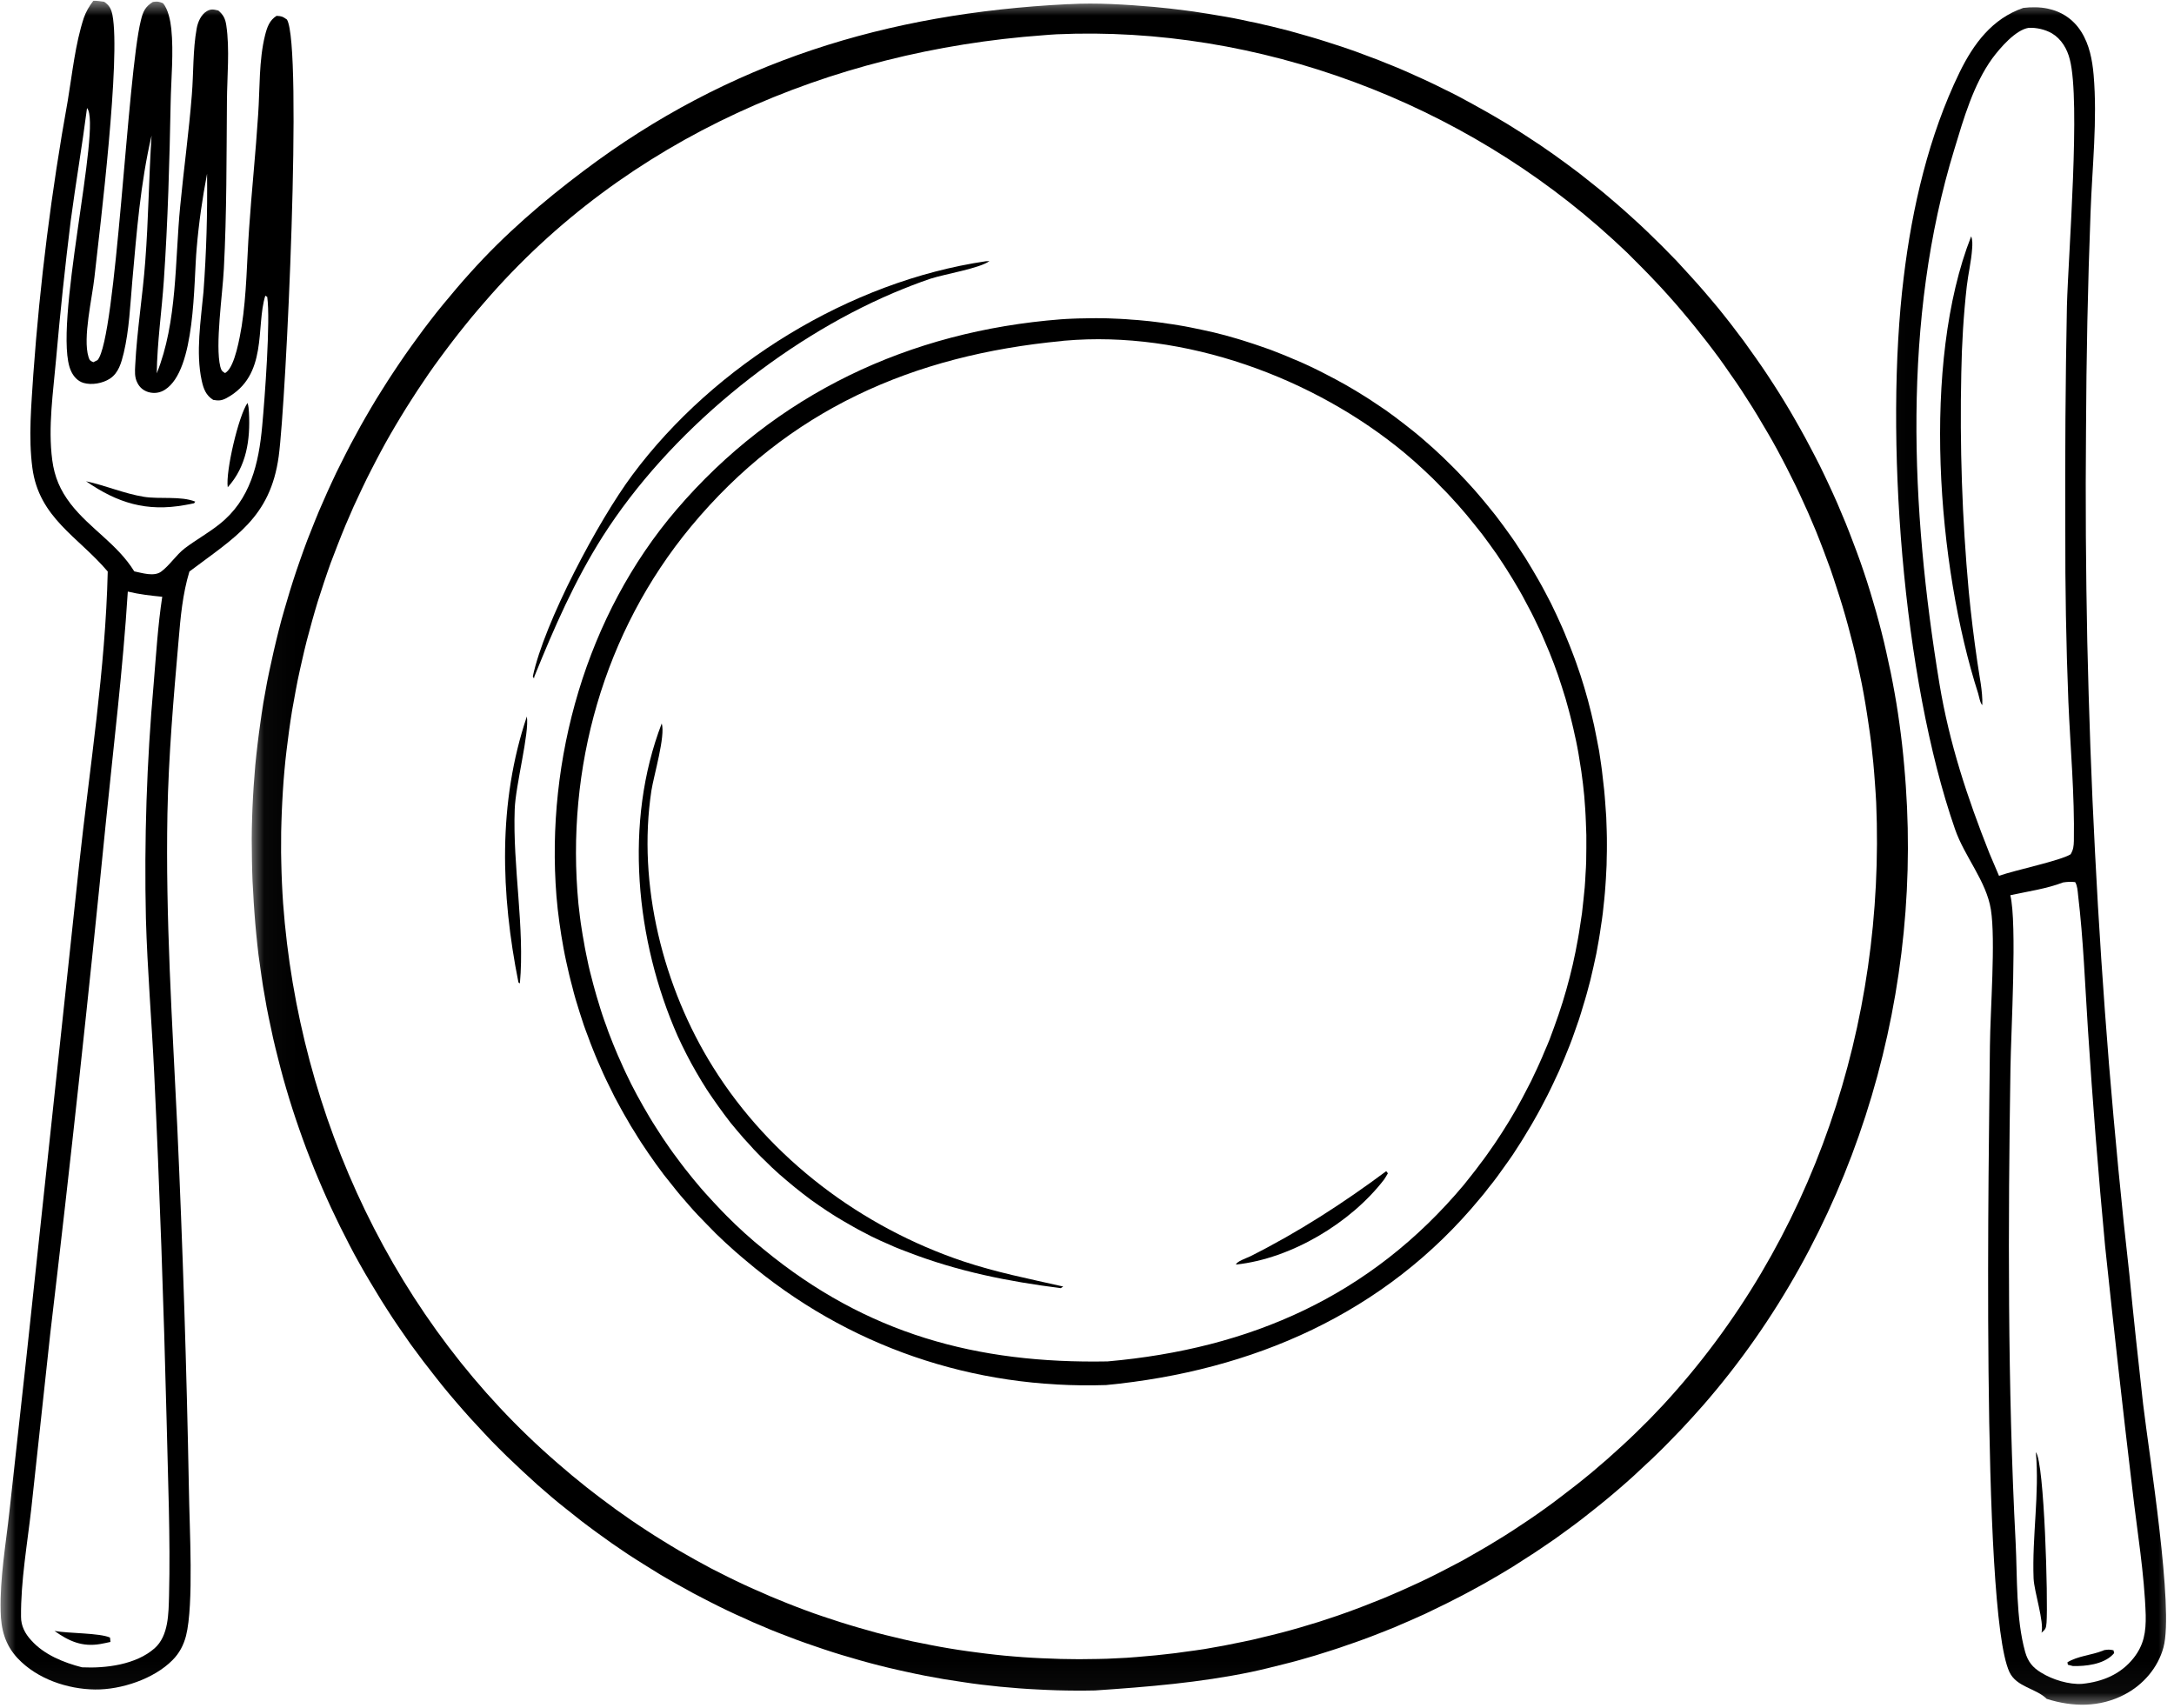 <svg width="70" height="55" viewBox="0 0 70 55" fill="none" xmlns="http://www.w3.org/2000/svg">
<mask id="mask0_1901_621" style="mask-type:luminance" maskUnits="userSpaceOnUse" x="8" y="0" width="55" height="55">
<path d="M8.031 0H62.698V54.958H8.031V0Z" fill="white"/>
</mask>
<g mask="url(#mask0_1901_621)">
<path d="M34.365 0.135C34.38 0.135 34.396 0.135 34.411 0.135C35.318 0.083 36.26 0.146 37.167 0.224C37.333 0.24 37.505 0.26 37.677 0.276C37.844 0.297 38.016 0.318 38.188 0.339C38.354 0.359 38.526 0.385 38.693 0.412C38.865 0.438 39.031 0.464 39.203 0.495C39.37 0.521 39.536 0.552 39.708 0.583C39.875 0.615 40.042 0.651 40.208 0.688C40.375 0.719 40.542 0.755 40.708 0.797C40.875 0.833 41.042 0.875 41.208 0.917C41.375 0.958 41.542 1 41.703 1.047C41.87 1.094 42.036 1.141 42.198 1.188C42.365 1.234 42.526 1.287 42.693 1.339C42.854 1.391 43.016 1.443 43.177 1.495C43.339 1.552 43.505 1.604 43.661 1.662C43.823 1.724 43.984 1.781 44.146 1.844C44.307 1.901 44.464 1.964 44.625 2.031C44.781 2.094 44.943 2.156 45.099 2.224C45.255 2.292 45.411 2.359 45.568 2.432C45.724 2.5 45.88 2.573 46.036 2.646C46.188 2.719 46.344 2.792 46.495 2.87C46.651 2.943 46.802 3.021 46.953 3.099C47.104 3.182 47.255 3.26 47.406 3.344C47.557 3.427 47.708 3.51 47.854 3.594C48.005 3.677 48.151 3.766 48.302 3.854C48.448 3.938 48.594 4.026 48.74 4.12C48.885 4.208 49.026 4.302 49.172 4.396C49.312 4.49 49.458 4.583 49.599 4.677C49.74 4.776 49.88 4.87 50.021 4.969C50.161 5.068 50.302 5.172 50.438 5.271C50.573 5.375 50.714 5.474 50.849 5.578C50.984 5.682 51.12 5.792 51.25 5.896C51.385 6.005 51.521 6.109 51.651 6.219C51.781 6.328 51.911 6.443 52.042 6.552C52.214 6.698 52.38 6.849 52.547 7C52.714 7.146 52.875 7.302 53.036 7.453C53.198 7.609 53.359 7.766 53.521 7.927C53.677 8.083 53.833 8.245 53.99 8.406C54.141 8.568 54.292 8.734 54.443 8.901C54.594 9.068 54.745 9.234 54.891 9.406C55.036 9.573 55.177 9.745 55.323 9.917C55.464 10.094 55.604 10.266 55.74 10.443C55.875 10.62 56.01 10.802 56.146 10.979C56.276 11.162 56.406 11.344 56.536 11.526C56.667 11.708 56.792 11.896 56.917 12.083C57.042 12.271 57.161 12.458 57.281 12.646C57.401 12.839 57.516 13.026 57.63 13.219C57.745 13.412 57.854 13.609 57.964 13.802C58.078 14 58.182 14.198 58.286 14.396C58.391 14.594 58.495 14.792 58.594 14.99C58.693 15.193 58.792 15.396 58.885 15.599C58.979 15.802 59.073 16.005 59.161 16.208C59.25 16.417 59.339 16.625 59.422 16.828C59.505 17.037 59.589 17.245 59.667 17.458C59.75 17.667 59.823 17.875 59.901 18.089C59.974 18.302 60.047 18.511 60.115 18.724C60.182 18.938 60.25 19.151 60.312 19.37C60.375 19.583 60.438 19.797 60.495 20.016C60.552 20.229 60.609 20.448 60.661 20.667C60.714 20.886 60.76 21.104 60.807 21.323C60.859 21.542 60.901 21.761 60.943 21.979C60.984 22.203 61.026 22.422 61.062 22.646C61.099 22.865 61.13 23.089 61.161 23.307C61.193 23.531 61.219 23.755 61.245 23.974C61.271 24.198 61.292 24.422 61.312 24.646C61.333 24.87 61.349 25.094 61.365 25.312C61.865 32.484 59.578 39.802 54.849 45.234C54.729 45.37 54.609 45.5 54.49 45.636C54.37 45.766 54.245 45.901 54.125 46.031C54 46.161 53.875 46.292 53.75 46.417C53.625 46.547 53.5 46.672 53.37 46.797C53.24 46.922 53.115 47.047 52.979 47.167C52.849 47.292 52.719 47.411 52.589 47.531C52.453 47.656 52.318 47.771 52.182 47.891C52.047 48.005 51.911 48.125 51.771 48.24C51.635 48.354 51.495 48.464 51.354 48.578C51.214 48.688 51.073 48.802 50.932 48.911C50.792 49.021 50.646 49.125 50.5 49.234C50.359 49.339 50.214 49.443 50.068 49.547C49.917 49.651 49.771 49.75 49.625 49.849C49.474 49.953 49.323 50.052 49.172 50.146C49.021 50.245 48.87 50.339 48.719 50.438C48.568 50.531 48.411 50.62 48.26 50.714C48.104 50.802 47.948 50.896 47.792 50.984C47.635 51.068 47.479 51.156 47.323 51.24C47.161 51.328 47.005 51.411 46.844 51.49C46.688 51.573 46.526 51.651 46.365 51.729C46.203 51.807 46.042 51.886 45.88 51.964C45.714 52.036 45.552 52.109 45.391 52.182C45.224 52.255 45.057 52.323 44.896 52.396C44.729 52.464 44.562 52.531 44.396 52.594C44.229 52.661 44.062 52.724 43.891 52.786C43.724 52.849 43.557 52.906 43.385 52.964C43.214 53.026 43.047 53.083 42.875 53.136C42.703 53.193 42.536 53.245 42.365 53.297C42.193 53.349 42.021 53.396 41.844 53.448C41.672 53.495 41.5 53.542 41.328 53.583C41.151 53.63 40.979 53.672 40.802 53.714C40.63 53.755 40.453 53.797 40.281 53.833C38.62 54.177 36.948 54.313 35.26 54.427C35.057 54.432 34.854 54.432 34.651 54.432C34.448 54.432 34.245 54.427 34.042 54.422C33.833 54.417 33.63 54.406 33.427 54.396C33.224 54.386 33.021 54.375 32.818 54.359C32.615 54.344 32.411 54.323 32.208 54.307C32.005 54.286 31.802 54.261 31.599 54.24C31.396 54.214 31.193 54.188 30.995 54.156C30.792 54.125 30.588 54.094 30.391 54.063C30.188 54.026 29.99 53.99 29.787 53.953C29.588 53.911 29.385 53.875 29.188 53.828C28.99 53.786 28.792 53.74 28.594 53.693C28.391 53.646 28.198 53.594 28 53.542C27.802 53.49 27.604 53.432 27.412 53.375C27.213 53.318 27.016 53.261 26.823 53.198C26.63 53.136 26.438 53.073 26.245 53.005C26.052 52.943 25.859 52.87 25.667 52.802C25.474 52.729 25.287 52.656 25.094 52.583C24.906 52.511 24.713 52.432 24.526 52.349C24.338 52.271 24.151 52.193 23.969 52.104C23.781 52.021 23.594 51.938 23.412 51.849C23.229 51.761 23.047 51.672 22.865 51.578C22.682 51.484 22.5 51.391 22.323 51.297C22.141 51.198 21.963 51.099 21.787 51C21.609 50.901 21.432 50.797 21.255 50.693C21.083 50.589 20.906 50.479 20.734 50.37C20.562 50.266 20.391 50.151 20.219 50.042C20.052 49.927 19.88 49.813 19.713 49.698C19.547 49.578 19.38 49.458 19.213 49.339C19.052 49.219 18.885 49.099 18.724 48.974C18.562 48.849 18.406 48.724 18.245 48.594C18.083 48.469 17.927 48.339 17.771 48.208C17.615 48.073 17.463 47.943 17.307 47.807C17.141 47.656 16.974 47.505 16.807 47.349C16.641 47.193 16.474 47.036 16.312 46.88C16.151 46.724 15.995 46.563 15.833 46.401C15.677 46.234 15.521 46.073 15.37 45.906C15.213 45.74 15.062 45.573 14.912 45.401C14.76 45.229 14.615 45.057 14.469 44.886C14.323 44.714 14.182 44.536 14.042 44.359C13.901 44.182 13.76 44 13.625 43.823C13.49 43.641 13.354 43.458 13.219 43.276C13.088 43.089 12.958 42.901 12.833 42.719C12.703 42.531 12.578 42.339 12.458 42.151C12.333 41.958 12.213 41.766 12.099 41.573C11.979 41.38 11.865 41.182 11.75 40.99C11.635 40.792 11.526 40.594 11.417 40.396C11.312 40.198 11.203 39.995 11.104 39.792C11 39.594 10.901 39.391 10.802 39.182C10.703 38.979 10.609 38.776 10.516 38.568C10.422 38.359 10.333 38.151 10.245 37.943C10.156 37.734 10.073 37.526 9.99 37.312C9.906 37.104 9.828 36.891 9.75 36.677C9.672 36.464 9.599 36.25 9.526 36.036C9.453 35.823 9.385 35.604 9.318 35.391C9.25 35.172 9.188 34.953 9.125 34.734C9.068 34.516 9.005 34.297 8.953 34.078C8.896 33.859 8.844 33.641 8.792 33.417C8.745 33.198 8.698 32.974 8.651 32.755C8.604 32.531 8.562 32.307 8.526 32.083C8.484 31.859 8.448 31.636 8.417 31.412C8.385 31.188 8.354 30.964 8.323 30.74C8.297 30.516 8.271 30.292 8.25 30.062C8.229 29.839 8.208 29.615 8.193 29.386C8.177 29.162 8.161 28.932 8.151 28.708C8.135 28.484 8.125 28.255 8.12 28.031C8.115 27.807 8.109 27.578 8.109 27.354C8.104 27.125 8.104 26.901 8.109 26.677C8.115 26.448 8.12 26.224 8.13 26C8.141 25.771 8.151 25.547 8.167 25.323C8.182 25.094 8.203 24.87 8.219 24.646C8.24 24.422 8.266 24.193 8.292 23.969C8.318 23.745 8.349 23.521 8.38 23.297C8.411 23.073 8.443 22.849 8.479 22.63C8.521 22.406 8.557 22.182 8.599 21.964C8.646 21.74 8.688 21.516 8.74 21.297C8.786 21.078 8.839 20.854 8.891 20.636C8.943 20.417 9 20.198 9.057 19.979C9.12 19.761 9.177 19.547 9.245 19.328C9.307 19.109 9.375 18.896 9.443 18.682C9.516 18.464 9.583 18.25 9.661 18.037C9.734 17.823 9.812 17.615 9.891 17.401C9.974 17.193 10.057 16.979 10.141 16.771C10.224 16.562 10.312 16.354 10.406 16.146C10.495 15.938 10.588 15.734 10.682 15.531C10.776 15.323 10.875 15.12 10.979 14.917C11.078 14.714 11.182 14.516 11.287 14.312C11.391 14.115 11.5 13.917 11.609 13.719C11.719 13.521 11.833 13.328 11.948 13.13C12.062 12.938 12.177 12.745 12.302 12.552C12.422 12.359 12.542 12.172 12.667 11.984C12.792 11.797 12.917 11.609 13.047 11.422C13.177 11.24 13.307 11.052 13.443 10.87C13.573 10.688 13.708 10.511 13.849 10.328C13.984 10.151 14.125 9.974 14.271 9.797C14.412 9.625 14.557 9.453 14.703 9.281C14.849 9.109 15 8.938 15.151 8.771C16.245 7.552 17.484 6.484 18.787 5.505C23.458 1.984 28.562 0.427 34.365 0.135ZM35.651 53.406C35.865 53.396 36.073 53.386 36.281 53.375C36.49 53.359 36.703 53.344 36.911 53.323C37.12 53.307 37.328 53.286 37.536 53.261C37.745 53.24 37.953 53.214 38.161 53.182C38.37 53.156 38.578 53.125 38.786 53.094C38.995 53.057 39.203 53.021 39.406 52.984C39.615 52.943 39.823 52.901 40.026 52.859C40.234 52.818 40.438 52.771 40.641 52.719C40.844 52.672 41.052 52.62 41.255 52.568C41.458 52.516 41.661 52.458 41.859 52.401C42.062 52.339 42.266 52.281 42.464 52.219C42.667 52.151 42.865 52.089 43.062 52.021C43.26 51.953 43.458 51.88 43.656 51.807C43.854 51.734 44.052 51.656 44.245 51.578C44.443 51.505 44.635 51.422 44.828 51.339C45.021 51.255 45.214 51.172 45.406 51.083C45.599 51 45.786 50.906 45.974 50.818C46.167 50.724 46.354 50.63 46.542 50.531C46.724 50.438 46.911 50.339 47.099 50.24C47.281 50.136 47.464 50.031 47.646 49.927C47.828 49.823 48.01 49.714 48.188 49.604C48.365 49.495 48.547 49.386 48.719 49.271C48.896 49.156 49.073 49.036 49.245 48.922C49.422 48.802 49.594 48.682 49.766 48.557C49.932 48.438 50.104 48.313 50.271 48.182C50.438 48.057 50.604 47.927 50.771 47.797C50.932 47.667 51.099 47.536 51.26 47.401C51.422 47.266 51.578 47.13 51.74 46.99C51.896 46.849 52.052 46.708 52.208 46.568C52.365 46.427 52.516 46.281 52.667 46.136C52.818 45.99 52.969 45.839 53.115 45.693C53.26 45.542 53.406 45.391 53.552 45.234C58.396 39.984 60.708 32.943 60.411 25.844C60.401 25.63 60.385 25.417 60.37 25.203C60.354 24.99 60.339 24.776 60.318 24.562C60.297 24.349 60.271 24.136 60.25 23.927C60.224 23.714 60.193 23.5 60.161 23.287C60.13 23.078 60.099 22.865 60.062 22.651C60.026 22.443 59.99 22.229 59.948 22.021C59.906 21.812 59.859 21.604 59.812 21.391C59.771 21.182 59.719 20.974 59.667 20.766C59.615 20.557 59.562 20.354 59.505 20.146C59.448 19.938 59.391 19.734 59.328 19.526C59.266 19.323 59.203 19.12 59.135 18.917C59.073 18.714 59 18.511 58.932 18.307C58.859 18.104 58.786 17.906 58.708 17.703C58.635 17.505 58.552 17.307 58.474 17.104C58.391 16.906 58.307 16.714 58.224 16.516C58.135 16.318 58.047 16.125 57.958 15.932C57.865 15.734 57.776 15.542 57.677 15.354C57.583 15.162 57.484 14.969 57.385 14.781C57.286 14.589 57.182 14.401 57.078 14.214C56.974 14.031 56.865 13.844 56.755 13.662C56.646 13.474 56.536 13.292 56.422 13.109C56.307 12.932 56.193 12.75 56.078 12.573C55.958 12.391 55.839 12.214 55.714 12.042C55.594 11.865 55.469 11.688 55.344 11.516C55.214 11.344 55.089 11.172 54.958 11.005C54.823 10.833 54.693 10.667 54.557 10.5C54.422 10.333 54.286 10.172 54.146 10.005C54.01 9.844 53.87 9.682 53.724 9.521C53.583 9.365 53.438 9.203 53.292 9.052C53.146 8.896 52.995 8.74 52.844 8.589C52.693 8.438 52.542 8.287 52.391 8.135C52.234 7.99 52.078 7.839 51.922 7.698C47.125 3.307 40.536 0.813 34.021 1.104C33.875 1.115 33.734 1.12 33.589 1.135C26.734 1.635 20.151 4.453 15.609 9.719C15.463 9.885 15.323 10.052 15.182 10.219C15.047 10.386 14.906 10.557 14.771 10.729C14.635 10.901 14.505 11.073 14.375 11.245C14.24 11.422 14.115 11.599 13.984 11.776C13.859 11.953 13.734 12.13 13.615 12.312C13.49 12.495 13.37 12.677 13.255 12.859C13.135 13.042 13.021 13.229 12.906 13.417C12.792 13.604 12.682 13.792 12.573 13.979C12.463 14.167 12.359 14.359 12.255 14.552C12.151 14.745 12.052 14.938 11.953 15.13C11.854 15.323 11.755 15.521 11.662 15.719C11.568 15.917 11.474 16.115 11.385 16.312C11.297 16.511 11.208 16.714 11.125 16.912C11.042 17.115 10.958 17.318 10.88 17.521C10.802 17.724 10.724 17.927 10.646 18.13C10.573 18.339 10.5 18.542 10.432 18.75C10.365 18.958 10.297 19.167 10.229 19.375C10.167 19.583 10.104 19.792 10.047 20C9.99 20.214 9.932 20.422 9.875 20.636C9.823 20.844 9.771 21.057 9.724 21.271C9.672 21.484 9.63 21.698 9.583 21.912C9.542 22.125 9.5 22.339 9.464 22.552C9.422 22.771 9.385 22.984 9.354 23.203C9.323 23.417 9.292 23.63 9.266 23.849C9.234 24.068 9.214 24.281 9.188 24.5C9.167 24.719 9.146 24.932 9.13 25.151C9.115 25.37 9.099 25.589 9.089 25.807C9.078 26.026 9.068 26.24 9.062 26.458C9.052 26.677 9.052 26.896 9.052 27.115C9.047 27.333 9.052 27.552 9.057 27.771C9.062 27.99 9.068 28.208 9.078 28.422C9.089 28.641 9.099 28.859 9.115 29.078C9.62 35.953 12.713 42.583 17.953 47.109C18.104 47.24 18.26 47.37 18.412 47.5C18.568 47.625 18.724 47.755 18.88 47.88C19.037 48 19.193 48.125 19.354 48.245C19.516 48.365 19.677 48.484 19.838 48.604C20 48.719 20.162 48.833 20.328 48.948C20.495 49.063 20.662 49.172 20.828 49.281C20.995 49.391 21.167 49.5 21.338 49.604C21.505 49.708 21.677 49.813 21.854 49.917C22.026 50.016 22.198 50.115 22.375 50.214C22.552 50.307 22.724 50.406 22.901 50.5C23.083 50.589 23.26 50.682 23.438 50.771C23.62 50.859 23.797 50.948 23.979 51.031C24.162 51.115 24.344 51.198 24.531 51.276C24.713 51.359 24.896 51.438 25.083 51.511C25.266 51.589 25.453 51.661 25.641 51.734C25.828 51.807 26.016 51.875 26.203 51.943C26.396 52.011 26.583 52.073 26.776 52.136C26.963 52.198 27.156 52.261 27.349 52.318C27.537 52.375 27.729 52.432 27.922 52.484C28.115 52.542 28.312 52.594 28.505 52.641C28.698 52.688 28.896 52.734 29.088 52.781C29.287 52.828 29.479 52.87 29.677 52.906C29.875 52.948 30.068 52.984 30.266 53.021C30.463 53.057 30.662 53.089 30.859 53.12C31.057 53.151 31.255 53.177 31.453 53.203C31.651 53.229 31.854 53.255 32.052 53.276C32.25 53.297 32.448 53.318 32.651 53.333C32.849 53.349 33.047 53.365 33.25 53.375C33.448 53.386 33.651 53.396 33.849 53.401C34.052 53.411 34.25 53.417 34.448 53.417C34.651 53.422 34.849 53.422 35.052 53.417C35.25 53.417 35.453 53.411 35.651 53.406Z" fill="black"/>
</g>
<path d="M34.156 10.281C34.281 10.271 34.406 10.266 34.536 10.26C34.661 10.255 34.792 10.25 34.917 10.25C35.047 10.245 35.172 10.245 35.297 10.245C35.427 10.245 35.552 10.245 35.682 10.25C35.807 10.255 35.938 10.26 36.063 10.266C36.188 10.271 36.318 10.281 36.443 10.292C36.573 10.297 36.698 10.312 36.823 10.323C36.953 10.333 37.078 10.349 37.203 10.364C37.328 10.38 37.458 10.396 37.583 10.417C37.708 10.432 37.833 10.453 37.958 10.474C38.083 10.495 38.208 10.516 38.333 10.542C38.458 10.568 38.583 10.594 38.708 10.62C38.833 10.646 38.958 10.677 39.083 10.703C39.203 10.734 39.328 10.766 39.453 10.797C39.573 10.833 39.698 10.864 39.818 10.901C39.943 10.938 40.063 10.974 40.188 11.016C40.307 11.052 40.427 11.094 40.547 11.135C40.667 11.177 40.786 11.219 40.906 11.26C41.026 11.307 41.146 11.354 41.266 11.401C41.38 11.448 41.5 11.495 41.615 11.547C41.734 11.594 41.849 11.646 41.969 11.698C42.083 11.75 42.198 11.802 42.313 11.859C42.427 11.917 42.542 11.969 42.656 12.031C42.771 12.088 42.88 12.146 42.995 12.208C43.104 12.266 43.219 12.328 43.328 12.391C43.438 12.453 43.547 12.521 43.656 12.583C43.766 12.651 43.875 12.719 43.984 12.786C44.089 12.854 44.198 12.922 44.302 12.995C44.406 13.068 44.516 13.135 44.62 13.208C44.724 13.286 44.823 13.359 44.927 13.432C45.031 13.51 45.13 13.588 45.234 13.667C45.333 13.745 45.432 13.823 45.531 13.901C45.641 13.989 45.745 14.078 45.854 14.172C45.958 14.26 46.063 14.354 46.167 14.448C46.271 14.542 46.37 14.635 46.474 14.734C46.573 14.828 46.672 14.927 46.771 15.026C46.87 15.125 46.969 15.224 47.063 15.328C47.161 15.427 47.255 15.531 47.349 15.635C47.443 15.734 47.531 15.838 47.625 15.948C47.714 16.052 47.807 16.161 47.891 16.266C47.979 16.375 48.068 16.484 48.156 16.594C48.24 16.703 48.323 16.818 48.406 16.927C48.49 17.042 48.573 17.156 48.651 17.266C48.734 17.38 48.813 17.5 48.886 17.614C48.964 17.729 49.042 17.849 49.115 17.963C49.188 18.083 49.261 18.203 49.333 18.323C49.406 18.443 49.474 18.562 49.542 18.682C49.615 18.807 49.677 18.927 49.745 19.052C49.813 19.177 49.875 19.297 49.938 19.422C50 19.547 50.057 19.672 50.12 19.802C50.177 19.927 50.234 20.052 50.292 20.182C50.349 20.307 50.401 20.438 50.453 20.568C50.511 20.698 50.557 20.828 50.609 20.958C50.661 21.088 50.708 21.219 50.755 21.349C50.802 21.479 50.844 21.614 50.891 21.745C50.932 21.88 50.974 22.01 51.016 22.146C51.052 22.281 51.094 22.411 51.13 22.547C51.167 22.682 51.198 22.818 51.234 22.953C51.266 23.088 51.297 23.224 51.328 23.359C51.359 23.5 51.386 23.635 51.411 23.771C51.438 23.911 51.464 24.047 51.49 24.182C51.511 24.323 51.531 24.458 51.552 24.599C51.573 24.734 51.589 24.875 51.604 25.016C51.62 25.151 51.636 25.292 51.651 25.427C51.667 25.578 51.677 25.724 51.688 25.87C51.698 26.016 51.708 26.161 51.719 26.307C51.724 26.458 51.729 26.604 51.734 26.75C51.74 26.896 51.74 27.042 51.74 27.193C51.74 27.338 51.74 27.484 51.734 27.63C51.734 27.781 51.729 27.927 51.719 28.073C51.714 28.219 51.703 28.364 51.693 28.51C51.682 28.661 51.672 28.807 51.656 28.953C51.641 29.099 51.625 29.245 51.609 29.391C51.589 29.536 51.573 29.682 51.547 29.828C51.526 29.974 51.505 30.12 51.479 30.266C51.453 30.406 51.427 30.552 51.401 30.698C51.37 30.844 51.339 30.984 51.307 31.13C51.276 31.271 51.24 31.417 51.208 31.557C51.172 31.698 51.13 31.844 51.094 31.984C51.052 32.125 51.016 32.266 50.969 32.406C50.927 32.547 50.886 32.688 50.839 32.828C50.792 32.969 50.745 33.104 50.693 33.245C50.646 33.385 50.594 33.521 50.542 33.656C50.484 33.797 50.432 33.932 50.375 34.068C50.318 34.203 50.261 34.339 50.203 34.474C50.141 34.609 50.078 34.739 50.016 34.875C49.953 35.005 49.891 35.141 49.823 35.271C49.755 35.401 49.688 35.531 49.62 35.661C49.552 35.792 49.479 35.917 49.406 36.047C49.333 36.177 49.261 36.302 49.182 36.427C49.109 36.552 49.031 36.677 48.953 36.802C48.875 36.927 48.792 37.047 48.714 37.172C48.63 37.292 48.547 37.417 48.458 37.536C48.375 37.656 48.292 37.771 48.203 37.891C48.115 38.01 48.026 38.125 47.932 38.239C47.844 38.359 47.75 38.474 47.656 38.583C44.594 42.297 40.328 44.141 35.615 44.594C31.328 44.734 27.276 43.354 24 40.573C23.891 40.484 23.787 40.391 23.677 40.297C23.573 40.203 23.469 40.109 23.365 40.016C23.261 39.917 23.162 39.823 23.057 39.724C22.958 39.625 22.86 39.526 22.761 39.422C22.662 39.323 22.563 39.219 22.469 39.12C22.37 39.016 22.276 38.911 22.182 38.802C22.089 38.698 22 38.594 21.906 38.484C21.818 38.375 21.724 38.266 21.641 38.156C21.552 38.047 21.464 37.932 21.375 37.823C21.292 37.708 21.208 37.599 21.125 37.484C21.042 37.37 20.964 37.255 20.88 37.135C20.802 37.021 20.724 36.901 20.646 36.786C20.568 36.667 20.495 36.547 20.422 36.427C20.344 36.307 20.271 36.188 20.203 36.062C20.13 35.943 20.063 35.818 19.995 35.698C19.927 35.573 19.86 35.448 19.792 35.323C19.729 35.198 19.667 35.073 19.604 34.943C19.542 34.818 19.479 34.688 19.422 34.562C19.365 34.432 19.307 34.302 19.25 34.172C19.193 34.042 19.141 33.911 19.089 33.781C19.037 33.651 18.985 33.521 18.938 33.385C18.886 33.255 18.839 33.12 18.792 32.989C18.75 32.854 18.703 32.719 18.662 32.589C18.62 32.453 18.578 32.318 18.537 32.182C18.5 32.047 18.458 31.911 18.427 31.771C18.391 31.635 18.354 31.5 18.323 31.364C18.292 31.224 18.261 31.088 18.229 30.948C18.198 30.812 18.172 30.672 18.146 30.536C18.12 30.396 18.099 30.255 18.073 30.114C18.052 29.979 18.031 29.838 18.011 29.698C17.995 29.557 17.974 29.417 17.958 29.276C17.943 29.135 17.932 28.995 17.917 28.854C17.568 24.453 18.88 19.802 21.776 16.417C24.974 12.677 29.287 10.661 34.156 10.281ZM35.661 43.833C40.255 43.427 44.13 41.734 47.136 38.146C47.224 38.036 47.313 37.927 47.396 37.818C47.484 37.708 47.568 37.599 47.651 37.484C47.74 37.375 47.818 37.26 47.901 37.146C47.984 37.031 48.063 36.917 48.141 36.802C48.219 36.688 48.297 36.568 48.37 36.453C48.448 36.333 48.521 36.214 48.594 36.094C48.667 35.974 48.734 35.854 48.807 35.734C48.875 35.609 48.943 35.489 49.011 35.364C49.078 35.239 49.141 35.12 49.203 34.995C49.271 34.87 49.333 34.745 49.391 34.614C49.453 34.489 49.511 34.364 49.568 34.234C49.625 34.109 49.682 33.979 49.734 33.849C49.792 33.719 49.844 33.594 49.896 33.464C49.943 33.333 49.995 33.198 50.042 33.068C50.089 32.938 50.136 32.802 50.182 32.672C50.224 32.536 50.271 32.406 50.313 32.271C50.354 32.141 50.391 32.005 50.432 31.87C50.469 31.734 50.505 31.599 50.542 31.463C50.573 31.328 50.609 31.193 50.641 31.057C50.672 30.917 50.698 30.781 50.729 30.646C50.755 30.505 50.781 30.37 50.807 30.234C50.833 30.094 50.854 29.958 50.875 29.818C50.896 29.677 50.917 29.542 50.938 29.401C50.953 29.26 50.969 29.125 50.984 28.984C51 28.844 51.011 28.708 51.026 28.568C51.036 28.427 51.047 28.286 51.052 28.146C51.063 28.005 51.068 27.87 51.073 27.729C51.073 27.588 51.078 27.448 51.078 27.307C51.078 27.167 51.078 27.026 51.078 26.885C51.073 26.745 51.068 26.609 51.063 26.469C51.057 26.328 51.052 26.188 51.042 26.047C51.031 25.906 51.021 25.766 51.011 25.63C50.995 25.495 50.984 25.364 50.969 25.234C50.953 25.099 50.932 24.969 50.917 24.838C50.896 24.703 50.875 24.573 50.854 24.443C50.833 24.312 50.813 24.177 50.786 24.047C50.761 23.917 50.734 23.786 50.703 23.656C50.677 23.526 50.646 23.401 50.615 23.271C50.583 23.141 50.552 23.01 50.516 22.88C50.484 22.755 50.448 22.625 50.411 22.5C50.37 22.37 50.333 22.245 50.292 22.12C50.25 21.989 50.208 21.864 50.167 21.739C50.12 21.614 50.078 21.489 50.031 21.364C49.984 21.239 49.932 21.114 49.886 20.995C49.833 20.87 49.781 20.745 49.729 20.625C49.677 20.5 49.625 20.38 49.568 20.26C49.511 20.141 49.453 20.021 49.396 19.901C49.339 19.781 49.276 19.661 49.214 19.547C49.151 19.427 49.089 19.307 49.026 19.193C48.964 19.078 48.896 18.963 48.828 18.849C48.761 18.734 48.693 18.62 48.62 18.505C48.552 18.391 48.479 18.281 48.406 18.167C48.333 18.057 48.261 17.948 48.188 17.838C48.109 17.729 48.031 17.62 47.953 17.51C47.875 17.406 47.797 17.297 47.719 17.193C47.636 17.088 47.552 16.984 47.469 16.88C47.386 16.776 47.302 16.672 47.219 16.573C47.13 16.469 47.047 16.37 46.958 16.271C46.87 16.172 46.781 16.073 46.688 15.974C46.599 15.875 46.505 15.781 46.411 15.688C46.318 15.588 46.224 15.495 46.13 15.401C46.036 15.312 45.938 15.219 45.844 15.13C45.745 15.036 45.646 14.948 45.547 14.859C45.448 14.771 45.344 14.688 45.245 14.599C42.297 12.146 38.13 10.63 34.276 10.969C34.25 10.969 34.224 10.974 34.198 10.979C29.401 11.432 25.37 13.188 22.245 16.958C19.438 20.349 18.208 24.739 18.625 29.104C18.641 29.239 18.656 29.375 18.672 29.505C18.688 29.641 18.708 29.776 18.729 29.906C18.75 30.042 18.771 30.177 18.797 30.307C18.818 30.443 18.844 30.573 18.87 30.703C18.896 30.838 18.927 30.969 18.953 31.099C18.985 31.234 19.016 31.364 19.052 31.495C19.083 31.625 19.12 31.755 19.156 31.885C19.193 32.016 19.229 32.146 19.271 32.276C19.307 32.401 19.349 32.531 19.391 32.661C19.432 32.786 19.479 32.917 19.526 33.042C19.568 33.167 19.615 33.297 19.667 33.422C19.714 33.547 19.766 33.672 19.818 33.797C19.87 33.922 19.922 34.047 19.979 34.167C20.031 34.292 20.089 34.411 20.146 34.536C20.203 34.656 20.266 34.781 20.323 34.901C20.386 35.021 20.448 35.141 20.511 35.26C20.573 35.375 20.641 35.495 20.708 35.614C20.776 35.729 20.844 35.844 20.912 35.964C20.979 36.078 21.052 36.193 21.125 36.307C21.198 36.422 21.271 36.531 21.344 36.646C21.422 36.755 21.495 36.87 21.573 36.979C21.651 37.089 21.729 37.198 21.813 37.307C21.891 37.417 21.974 37.521 22.057 37.63C22.141 37.734 22.224 37.839 22.307 37.943C22.396 38.047 22.479 38.151 22.568 38.255C22.656 38.354 22.745 38.458 22.839 38.557C22.927 38.656 23.021 38.755 23.115 38.854C23.203 38.953 23.302 39.047 23.396 39.146C23.49 39.239 23.589 39.333 23.682 39.427C23.781 39.521 23.88 39.609 23.979 39.703C24.078 39.792 24.182 39.88 24.281 39.969C24.386 40.057 24.49 40.146 24.594 40.229C27.901 42.948 31.448 43.911 35.661 43.833Z" fill="black"/>
<path d="M21.307 23.292C21.432 23.693 21.052 24.963 20.974 25.458C20.516 28.479 21.354 31.797 22.963 34.364C24.802 37.307 27.74 39.51 31.01 40.609C32.089 40.969 33.135 41.172 34.234 41.422L34.156 41.474C32.469 41.26 30.849 40.938 29.255 40.323C29.151 40.286 29.052 40.245 28.953 40.208C28.849 40.167 28.75 40.125 28.651 40.078C28.552 40.036 28.453 39.989 28.354 39.948C28.255 39.901 28.156 39.854 28.057 39.807C27.958 39.755 27.865 39.708 27.766 39.656C27.672 39.604 27.573 39.557 27.479 39.5C27.385 39.448 27.292 39.396 27.198 39.339C27.104 39.286 27.01 39.229 26.917 39.172C26.823 39.114 26.734 39.052 26.641 38.995C26.552 38.938 26.463 38.875 26.37 38.812C26.281 38.75 26.193 38.688 26.104 38.625C26.016 38.557 25.932 38.495 25.844 38.427C25.76 38.359 25.672 38.292 25.588 38.224C25.505 38.156 25.422 38.089 25.338 38.016C25.255 37.948 25.172 37.875 25.088 37.802C25.01 37.729 24.927 37.656 24.849 37.583C24.771 37.51 24.693 37.432 24.615 37.354C24.537 37.281 24.458 37.203 24.385 37.125C24.307 37.047 24.234 36.969 24.162 36.885C24.088 36.807 24.016 36.724 23.943 36.646C23.87 36.562 23.797 36.479 23.729 36.396C23.662 36.312 23.588 36.229 23.521 36.146C23.453 36.057 23.391 35.974 23.323 35.885C23.26 35.797 23.193 35.708 23.13 35.62C23.068 35.531 23.005 35.443 22.943 35.354C22.88 35.266 22.823 35.172 22.76 35.083C22.703 34.989 22.646 34.896 22.588 34.807C22.531 34.714 22.479 34.62 22.422 34.526C22.37 34.432 22.312 34.333 22.26 34.239C22.208 34.146 22.162 34.047 22.109 33.953C22.057 33.854 22.01 33.755 21.963 33.661C21.917 33.562 21.87 33.464 21.823 33.364C20.463 30.286 20.083 26.469 21.307 23.292Z" fill="black"/>
<path d="M44.635 37.708L44.688 37.776C44.646 37.849 44.615 37.906 44.568 37.974C43.49 39.38 41.568 40.526 39.802 40.714H39.797C39.818 40.615 40.141 40.505 40.25 40.453C41.807 39.672 43.24 38.745 44.635 37.708Z" fill="black"/>
<path d="M31.745 8.411L31.859 8.406C31.547 8.641 30.422 8.823 29.958 8.974C29.557 9.109 29.162 9.266 28.776 9.427C25.151 10.969 21.542 13.927 19.417 17.255C18.505 18.688 17.844 20.208 17.208 21.776L17.193 21.844L17.156 21.781C17.521 20.042 19.266 16.76 20.365 15.287C23.005 11.74 27.365 9.057 31.745 8.411Z" fill="black"/>
<mask id="mask1_1901_621" style="mask-type:luminance" maskUnits="userSpaceOnUse" x="60" y="0" width="10" height="55">
<path d="M60.031 0H70V54.958H60.031V0Z" fill="white"/>
</mask>
<g mask="url(#mask1_1901_621)">
<path d="M65.146 0.255C65.401 0.224 65.677 0.224 65.927 0.276C66.385 0.37 66.766 0.625 67.016 1.026C67.276 1.438 67.37 1.932 67.412 2.411C67.537 3.865 67.365 5.385 67.313 6.844C67.224 9.182 67.177 11.521 67.167 13.859C67.146 16.125 67.162 18.396 67.208 20.662C67.26 22.932 67.339 25.198 67.458 27.463C67.573 29.729 67.724 31.995 67.906 34.255C68.094 36.516 68.307 38.776 68.563 41.031C68.698 42.422 68.849 43.812 69.005 45.203C69.198 46.833 70 51.786 69.662 53.036C69.484 53.698 69.005 54.25 68.401 54.562C67.609 54.974 66.74 54.964 65.901 54.698C65.557 54.354 64.927 54.323 64.698 53.828C63.771 51.802 64.047 36.766 64.073 33.682C64.083 32.547 64.26 30.266 64.104 29.287C63.958 28.365 63.255 27.583 62.948 26.693C61.255 21.833 60.672 14.005 61.297 8.927C61.568 6.688 62.104 4.37 63.094 2.333C63.547 1.406 64.146 0.599 65.146 0.255ZM64.057 27.474L64.365 28.198C64.901 28.01 66.339 27.713 66.672 27.505C66.76 27.354 66.771 27.245 66.776 27.078C66.802 25.588 66.662 24.078 66.599 22.588C66.526 20.75 66.495 18.912 66.5 17.073C66.49 14.667 66.505 12.26 66.552 9.859C66.599 8.141 66.995 3.266 66.646 1.917C66.563 1.578 66.375 1.255 66.068 1.073C65.849 0.948 65.573 0.885 65.323 0.896C64.901 0.958 64.396 1.547 64.146 1.885C63.542 2.724 63.229 3.812 62.932 4.792C61.24 10.292 61.521 16.391 62.448 22.016C62.766 23.932 63.344 25.677 64.057 27.474ZM64.729 28.823C64.953 29.719 64.75 33.245 64.734 34.401C64.656 39.401 64.641 44.677 64.901 49.667C64.958 50.786 64.906 52.104 65.208 53.188C65.297 53.5 65.448 53.688 65.724 53.854C66.083 54.078 66.62 54.245 67.047 54.214C67.698 54.146 68.276 53.911 68.693 53.391C69.037 52.958 69.099 52.542 69.089 52C69.047 50.667 68.813 49.292 68.662 47.969C68.349 45.354 68.057 42.734 67.781 40.115C67.563 37.797 67.38 35.474 67.229 33.146C67.135 31.708 67.083 30.255 66.912 28.823C66.896 28.677 66.891 28.526 66.818 28.401C66.677 28.385 66.568 28.391 66.427 28.412C65.901 28.615 65.281 28.703 64.729 28.823Z" fill="black"/>
</g>
<path d="M63.469 7.609C63.516 7.734 63.51 7.875 63.5 8.005C63.474 8.411 63.375 8.807 63.328 9.214C63.224 10.135 63.167 11.078 63.151 12.01C63.099 14.354 63.177 16.698 63.391 19.037C63.464 19.797 63.557 20.552 63.667 21.307C63.729 21.755 63.844 22.255 63.828 22.703C63.755 22.635 63.724 22.422 63.693 22.323C62.375 18.219 61.865 11.688 63.469 7.609Z" fill="black"/>
<path d="M65.552 46.755C65.828 47.078 65.948 51.552 65.896 52.245C65.88 52.422 65.87 52.453 65.734 52.568C65.823 52.214 65.5 51.261 65.479 50.823C65.427 49.474 65.672 48.089 65.552 46.755Z" fill="black"/>
<path d="M67.745 53.13C67.865 53.109 67.932 53.104 68.052 53.135L68.073 53.224C68.057 53.245 68.042 53.26 68.026 53.276C67.719 53.589 67.151 53.651 66.745 53.641L66.583 53.599L66.568 53.521C66.896 53.318 67.339 53.292 67.698 53.151C67.714 53.146 67.729 53.141 67.745 53.13Z" fill="black"/>
<mask id="mask2_1901_621" style="mask-type:luminance" maskUnits="userSpaceOnUse" x="0" y="0" width="11" height="55">
<path d="M0 0H10.698V54.958H0V0Z" fill="white"/>
</mask>
<g mask="url(#mask2_1901_621)">
<path d="M3.005 0.026C3.125 0.021 3.234 0.042 3.354 0.057C3.521 0.172 3.578 0.281 3.62 0.479C3.891 1.859 3.224 7.292 3.042 8.917C2.969 9.594 2.661 10.88 2.849 11.49C2.885 11.604 2.901 11.615 3.005 11.662L3.141 11.594C3.745 10.901 4.099 2.406 4.536 0.656C4.604 0.375 4.672 0.219 4.922 0.063C5.078 0.042 5.104 0.047 5.25 0.104C5.417 0.302 5.49 0.677 5.516 0.932C5.594 1.693 5.51 2.531 5.495 3.297C5.458 5.198 5.406 7.12 5.276 9.021C5.208 10.016 5.062 11.021 5.047 12.021C5.714 10.37 5.63 8.396 5.802 6.641C5.917 5.443 6.083 4.25 6.177 3.052C6.234 2.359 6.208 1.599 6.333 0.917C6.37 0.708 6.474 0.469 6.661 0.359C6.802 0.276 6.891 0.307 7.031 0.339C7.193 0.479 7.255 0.604 7.286 0.813C7.401 1.573 7.312 2.474 7.307 3.25C7.292 5.042 7.302 6.859 7.208 8.651C7.167 9.474 6.922 11.12 7.094 11.807C7.13 11.932 7.141 11.948 7.245 12.011C7.26 12 7.276 11.995 7.286 11.984C7.568 11.776 7.724 10.839 7.781 10.505C7.943 9.474 7.948 8.396 8.021 7.354C8.104 6.135 8.234 4.912 8.312 3.688C8.37 2.854 8.333 1.938 8.536 1.13C8.599 0.88 8.677 0.651 8.906 0.51C9.078 0.521 9.099 0.531 9.24 0.63C9.75 1.49 9.214 12.912 8.974 14.693C8.703 16.672 7.562 17.297 6.099 18.401C5.88 19.12 5.812 19.875 5.75 20.62C5.589 22.458 5.427 24.344 5.391 26.193C5.328 29.557 5.547 32.911 5.708 36.271C5.885 40.172 6.01 44.073 6.083 47.974C6.099 49.172 6.245 51.656 5.99 52.667C5.911 52.969 5.776 53.229 5.552 53.453C4.953 54.057 3.901 54.406 3.062 54.396C2.172 54.386 1.198 54.057 0.573 53.396C0.161 52.958 0.031 52.458 0.021 51.87C-0.005 50.812 0.187 49.729 0.302 48.682L0.844 43.755L2.547 27.849C2.885 24.724 3.396 21.547 3.469 18.401C2.521 17.281 1.255 16.677 1.042 15.062C0.911 14.073 1.01 13.042 1.073 12.047C1.286 9.094 1.656 6.156 2.182 3.24C2.328 2.365 2.422 1.422 2.698 0.578C2.771 0.37 2.87 0.203 3.005 0.026ZM2.641 53.682C3.401 53.719 4.38 53.599 4.979 53.068C5.432 52.667 5.427 51.938 5.443 51.375C5.49 49.5 5.406 47.615 5.365 45.74C5.271 42.005 5.141 38.271 4.964 34.536C4.885 32.886 4.745 31.229 4.698 29.573C4.641 27.052 4.724 24.531 4.948 22.016C5.026 21.089 5.083 20.136 5.224 19.214C4.849 19.177 4.484 19.136 4.115 19.047C3.958 21.552 3.651 24.057 3.401 26.552C2.859 32.016 2.266 37.474 1.62 42.922L1.01 48.552C0.88 49.708 0.667 50.896 0.677 52.057C0.677 52.349 0.807 52.599 1.005 52.812C1.417 53.276 2.052 53.531 2.641 53.682ZM4.323 18.396C4.578 18.448 4.958 18.573 5.187 18.406C5.464 18.203 5.667 17.87 5.953 17.651C6.312 17.38 6.708 17.162 7.062 16.88C8.062 16.094 8.333 14.927 8.443 13.708C8.526 12.818 8.714 10.297 8.604 9.557L8.542 9.521C8.229 10.526 8.641 12.089 7.292 12.818C7.135 12.901 7.036 12.906 6.865 12.875C6.63 12.729 6.552 12.516 6.495 12.255C6.297 11.349 6.469 10.307 6.552 9.396C6.646 8.13 6.682 6.865 6.667 5.594C6.516 6.385 6.401 7.182 6.333 7.99C6.229 9.109 6.307 11.912 5.312 12.547C5.151 12.651 4.964 12.677 4.781 12.625C4.62 12.578 4.495 12.474 4.422 12.323C4.328 12.141 4.344 11.953 4.354 11.755C4.411 10.641 4.594 9.531 4.677 8.417C4.781 7.068 4.792 5.714 4.88 4.365C4.521 5.901 4.401 7.479 4.26 9.047C4.193 9.813 4.161 10.62 3.984 11.365C3.906 11.682 3.818 12.011 3.536 12.193C3.302 12.344 2.953 12.406 2.687 12.328C2.5 12.271 2.365 12.12 2.286 11.943C1.667 10.609 3.297 4.031 2.802 3.479C2.646 4.693 2.437 5.901 2.276 7.115C2.094 8.589 1.937 10.068 1.807 11.552C1.714 12.62 1.542 13.745 1.682 14.812C1.755 15.359 1.937 15.781 2.271 16.219C2.896 17.026 3.776 17.511 4.323 18.396Z" fill="black"/>
</g>
<path d="M1.755 52.511C2.214 52.594 3.203 52.573 3.542 52.724L3.557 52.865C3.448 52.891 3.339 52.911 3.229 52.932C2.646 53.031 2.224 52.844 1.755 52.511Z" fill="black"/>
<path d="M7.969 12.974C8.005 13.073 8.01 13.177 8.016 13.281C8.063 14.162 7.938 15.016 7.333 15.688C7.26 15.182 7.682 13.386 7.969 12.974Z" fill="black"/>
<path d="M16.964 23.068C17.052 23.589 16.599 25.281 16.573 26.057C16.505 27.901 16.901 29.87 16.74 31.662L16.693 31.63C16.125 28.781 16.026 25.854 16.964 23.068Z" fill="black"/>
<path d="M2.771 15.495C3.396 15.63 3.995 15.891 4.63 15.995C5.141 16.078 5.823 15.963 6.287 16.151L6.25 16.203C6.151 16.224 6.052 16.245 5.958 16.26C4.724 16.484 3.787 16.198 2.771 15.495Z" fill="black"/>
</svg>
